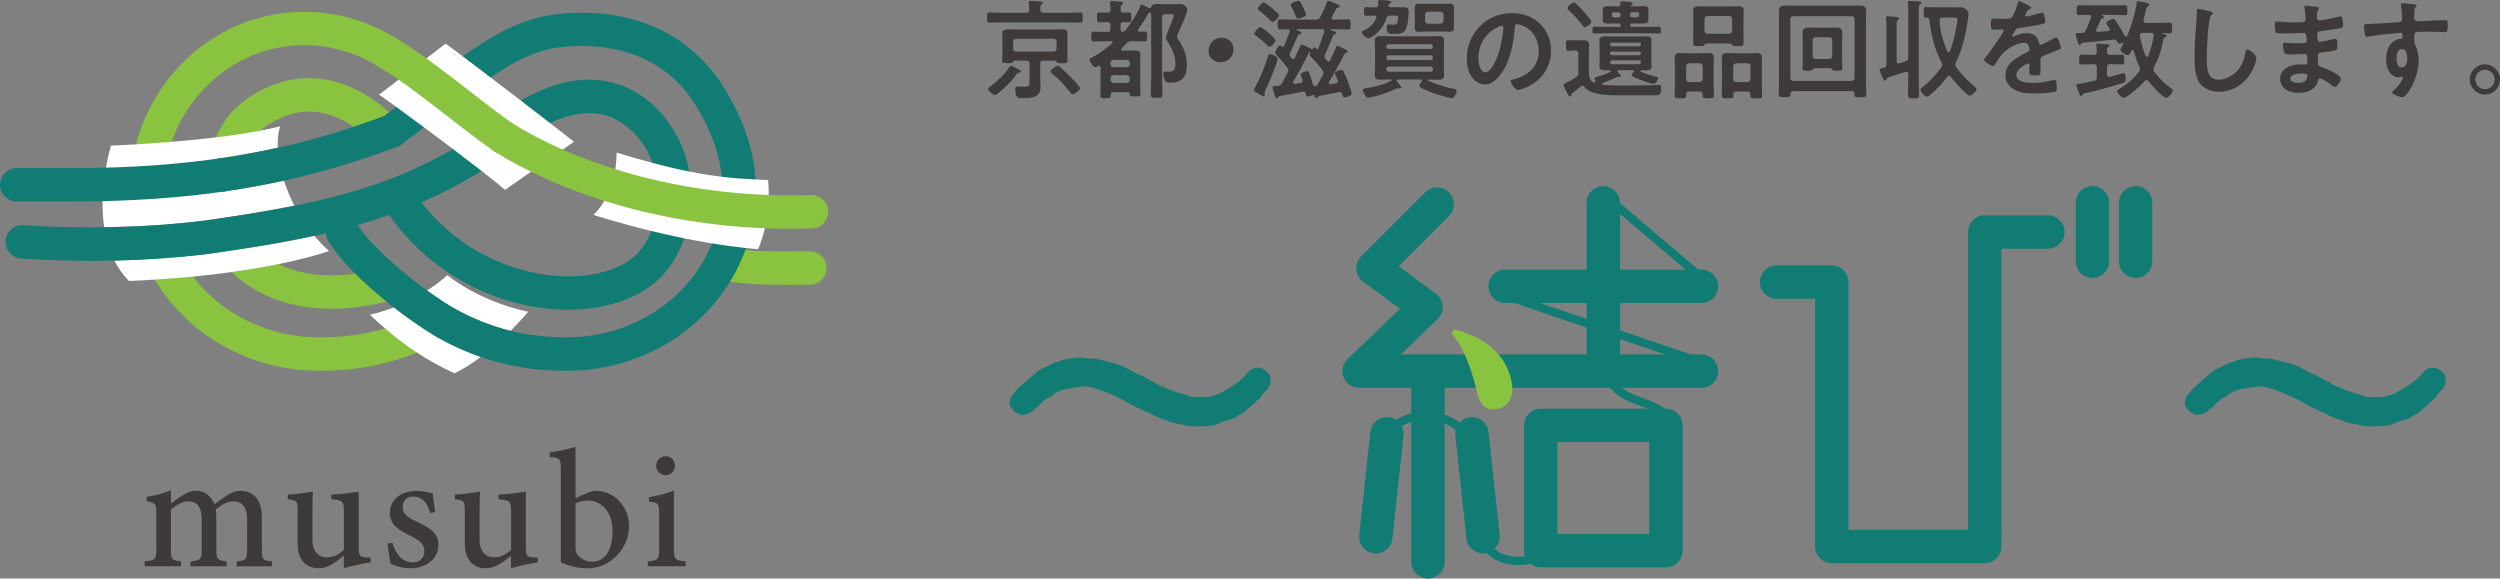 <?xml version="1.0" encoding="UTF-8"?><svg id="_レイヤー_2" xmlns="http://www.w3.org/2000/svg" viewBox="0 0 299.43 69.29"><rect x="0" y="0" width="299.43" height="69.29" fill="#808080" stroke="none"/><defs><style>.cls-1{fill:#3e3a39;}.cls-2{fill:#fff;}.cls-3{fill:#117c73;}.cls-4{fill:#89c33f;}</style></defs><g id="TOP"><path class="cls-4" d="M86.44,33.58c2.67.46,4.79.53,7.27.53,1.01,0,2.08-.01,3.29-.01,1.1,0,2-.9,2-2s-.9-2-2-2c-1.24,0-2.32.01-3.29.01-2.43,0-4.21-.06-6.59-.47-1.09-.19-2.12.54-2.31,1.63-.19,1.09.54,2.12,1.63,2.31"/><path class="cls-4" d="M26.97,31.7c.11.15,1.09,1.46,3.17,2.75,2.07,1.29,5.25,2.54,9.58,2.53,2.06,0,4.38-.28,6.96-.95,1.07-.28,1.71-1.37,1.43-2.44-.28-1.07-1.37-1.71-2.44-1.43-2.28.59-4.25.82-5.95.82-3.56,0-5.94-.99-7.47-1.93-.76-.47-1.3-.94-1.63-1.26-.17-.16-.29-.29-.35-.37l-.07-.08h0s-.9.67-.9.67l.91-.67v-.02s-.91.68-.91.68l.91-.67c-.65-.89-1.9-1.09-2.79-.44-.89.65-1.09,1.9-.44,2.79h0"/><path class="cls-4" d="M47.04,13.94c-.08-.09-1.07-1.18-2.79-2.3-1.72-1.11-4.21-2.28-7.25-2.28-1.47,0-3.06.28-4.67.96-3.2,1.33-5.05,3.34-5.98,5.13-.94,1.78-1,3.26-1,3.69v.1c.04,1.1.97,1.97,2.07,1.93,1.1-.04,1.97-.97,1.93-2.07l-1.08.04h1.08v-.04s-1.08.04-1.08.04h1.08s0-.04,0-.14c.03-.32.17-1.15.76-2.07.6-.93,1.65-2.02,3.77-2.92,1.12-.47,2.15-.65,3.12-.65,1.98,0,3.77.79,5.07,1.64.65.42,1.17.85,1.52,1.16.17.16.3.28.39.36l.09.09v.02s.49-.44.49-.44l-.48.43h0s.48-.43.48-.43l-.48.43c.74.82,2,.88,2.82.14.82-.74.88-2,.14-2.82"/><path class="cls-3" d="M48.07,17.31c2.23-1.64,4.28-3.26,6.22-4.75,2.32-1.78,4.47-3.38,6.56-4.61.91-.54,1.25-1.68.77-2.62h0s-1.79.9-1.79.9l1.05,1.7c1.53-.94,3.18-1.64,4.91-2.06h0s0,0,0,0h0s0,0,0,0h0s0,0,0,0c.1-.02,1.67-.37,3.87-.37,2.01,0,4.52.29,6.95,1.31,2.43,1.03,4.79,2.74,6.68,5.75,1.97,3.15,3.26,6.67,3.26,10.32,0,.51-.03,1.03-.08,1.55-.1.97-.27,1.9-.52,2.81-.29,1.07.34,2.17,1.4,2.46,1.07.29,2.17-.34,2.46-1.4.31-1.12.52-2.27.64-3.46.07-.66.1-1.31.1-1.95,0-4.61-1.62-8.84-3.87-12.44-2.33-3.74-5.44-6.03-8.52-7.31-3.08-1.29-6.11-1.62-8.49-1.62-2.79,0-4.7.46-4.81.48h0c-2.16.53-4.2,1.4-6.07,2.55-.88.54-1.2,1.68-.74,2.6h0s1.79-.9,1.79-.9l-1.02-1.72c-2.35,1.39-4.62,3.08-6.97,4.89-1.96,1.51-3.98,3.11-6.14,4.69-.89.65-1.08,1.9-.43,2.8.65.89,1.9,1.08,2.8.43"/><path class="cls-4" d="M52.07,36.75c-5.21,3-9.83,3.65-13.76,3.66h-.03c-5.11,0-9.75-1.91-13.13-5.05-.81-.75-2.07-.71-2.83.1-.75.81-.71,2.07.1,2.83,4.12,3.83,9.74,6.12,15.85,6.12h.04s0,0,0,0c4.39,0,9.87-.78,15.76-4.19.96-.55,1.28-1.78.73-2.73-.55-.96-1.78-1.28-2.73-.73"/><path class="cls-4" d="M29.45,6.98c2.12-1.01,4.47-1.57,6.98-1.57,3.2,0,6.19.91,8.82,2.53.94.58,2.17.29,2.75-.65.58-.94.29-2.17-.65-2.75-3.22-1.99-6.95-3.13-10.92-3.13-3.12,0-6.07.71-8.7,1.96-1,.47-1.42,1.67-.95,2.67.47,1,1.67,1.42,2.67.95h0Z"/><path class="cls-4" d="M20.36,17.57c1.44-4.62,4.77-8.54,9.09-10.59,1-.47,1.42-1.67.95-2.67-.47-1-1.67-1.42-2.67-.95-5.37,2.56-9.42,7.34-11.19,13.01-.33,1.05.26,2.18,1.31,2.5,1.05.33,2.18-.26,2.5-1.31"/><path class="cls-3" d="M63.6,44.15c1.49.19,2.91.26,4.22.26h0,.04c5.19,0,10.02-1.65,13.88-4.49,3.86-2.84,6.76-6.88,8.06-11.64.29-1.07-.34-2.17-1.4-2.46-1.07-.29-2.17.34-2.46,1.4-1.05,3.85-3.4,7.13-6.57,9.47-3.18,2.34-7.18,3.71-11.51,3.71h-.03s0,0,0,0c-1.18,0-2.42-.06-3.72-.23-1.1-.14-2.1.64-2.24,1.73-.14,1.1.64,2.1,1.73,2.24"/><path class="cls-2" d="M47.17,36.82c-1.69.65-2.87.87-2.87.87.61.58,1.21,1.13,1.82,1.64,1.25,1.08,2.5,2.04,3.82,2.9,1.39.91,2.86,1.73,4.49,2.48,1.09-.52,2.16-1.21,3.16-1.96-1.78-.62-3.63-1.44-5.52-2.53-.64-.37-1.53-.95-2.58-1.69-.71-.5-1.5-1.08-2.31-1.71M53.58,32.96c-.8.71-1.62,1.32-2.43,1.84.22.16.43.31.64.46.97.69,1.8,1.22,2.28,1.49,2.5,1.44,4.86,2.34,7.08,2.88,1.3-1.3,2.11-2.29,2.11-2.29-6.06-1.3-9.68-4.39-9.68-4.39"/><path class="cls-3" d="M39.36,28.96c1.62,2.51,4.18,4.89,6.64,6.92,1.23,1.01,2.44,1.91,3.49,2.65,1.05.74,1.94,1.31,2.58,1.69,4.13,2.39,8.05,3.5,11.54,3.93,1.1.14,2.1-.64,2.24-1.73.14-1.1-.64-2.1-1.73-2.24-3.04-.39-6.39-1.33-10.04-3.43-.48-.27-1.3-.81-2.28-1.49-1.47-1.03-3.29-2.43-4.97-3.94-1.68-1.5-3.22-3.14-4.1-4.52-.6-.93-1.83-1.2-2.76-.6-.93.6-1.2,1.83-.6,2.76"/><path class="cls-4" d="M25.14,35.36c-2.36-2.19-4.09-4.97-4.96-8.13-.25-.91-.42-1.84-.52-2.81-.06-.58-.09-1.15-.09-1.72,0-1.77.27-3.49.79-5.13.33-1.05-.26-2.18-1.31-2.5-1.05-.33-2.18.26-2.5,1.31-.63,2.02-.97,4.14-.97,6.32,0,.7.04,1.41.11,2.12.12,1.19.34,2.34.64,3.46,1.07,3.91,3.22,7.34,6.09,10.01.81.75,2.07.71,2.83-.1.75-.81.71-2.07-.1-2.83"/><path class="cls-2" d="M37.65,28.24c-3.51.76-7.35,1.4-11.72,2.03-.34.05-5.03.77-12.23.94.45.87,1.01,1.7,1.73,2.44,1.07-.04,2.1-.09,3.1-.16,1.62-.1,3.14-.22,4.58-.36,1.67-.16,3.22-.35,4.64-.55,2.15-.3,4-.63,5.56-.94,4.05-.82,6.09-1.57,6.09-1.57-.64-.58-1.22-1.2-1.75-1.83M33.57,15.12c-.74.19-1.53.36-2.36.52-1.67.32-3.49.59-5.32.81-1.83.22-3.67.4-5.34.54-.03,0-.06,0-.1,0-1.58.13-3.01.23-4.18.3-1.83.11-2.99.15-2.99.15-.53,1.99-1.38,5.93-.8,9.78,7.31-.1,12.22-.82,12.79-.91h.05s.03-.01.03-.01c3.67-.53,6.94-1.06,9.91-1.66-.53-1.02-.94-2.04-1.25-3.02-2.19.48-4.54.92-7.07,1.28-.1.01-.19.02-.29.02-.98,0-1.83-.72-1.98-1.71-.16-1.09.6-2.11,1.69-2.27,2.48-.36,4.77-.78,6.91-1.26-.04-1.03.06-1.91.29-2.58"/><path class="cls-3" d="M26.37,18.96c-4.99.72-10.74,1.17-17.5,1.17-2.62,0-4.34,0-5.4,0-1.06,0-1.47,0-1.47,0-.53,0-1.04.21-1.41.59s-.59.89-.59,1.41.21,1.04.59,1.41.89.59,1.41.59h4.37c1.1,0,2-.9,2-2s-.9-2-2-2H2c-.53,0-1.04.21-1.41.59s-.59.89-.59,1.41.21,1.04.59,1.41.89.59,1.41.59h6.87c6.94,0,12.89-.46,18.08-1.21,1.09-.16,1.85-1.17,1.69-2.27-.16-1.09-1.17-1.85-2.27-1.69h0Z"/><path class="cls-3" d="M46.19,13.83c-5.31,1.97-11.5,3.93-19.82,5.13-1.09.16-1.85,1.17-1.69,2.27.16,1.09,1.17,1.85,2.27,1.69,8.64-1.25,15.18-3.31,20.64-5.34,1.04-.39,1.56-1.54,1.18-2.57-.39-1.04-1.54-1.56-2.57-1.18"/><path class="cls-3" d="M46.27,25.26c2.78,4.12,6.39,7.08,10.21,9.01,3.82,1.93,7.86,2.83,11.57,2.83,2.51,0,4.87-.41,6.95-1.24,2.07-.83,3.88-2.08,5.13-3.82,1.81-2.53,2.69-5.58,2.7-8.63,0-2.16-.45-4.33-1.36-6.34-.91-2-2.3-3.83-4.17-5.25-2.11-1.62-4.49-2.29-6.72-2.28-1.95,0-3.78.47-5.44,1.14-2.49,1-4.59,2.45-6.11,3.64-1.52,1.2-2.44,2.15-2.48,2.2l1.44,1.39-1.08-1.68c-4.56,2.94-8.81,4.91-13.75,6.44-4.94,1.53-10.58,2.59-17.81,3.63h-.03s-.05.01-.05.01c-.61.09-6.25.92-14.51.92-2.45,0-5.13-.07-7.97-.26-1.1-.07-2.05.76-2.13,1.87-.07,1.1.76,2.05,1.87,2.13,2.94.19,5.7.27,8.23.27,9.1,0,15.12-.97,15.2-.98l-.32-1.97.28,1.98c7.31-1.05,13.16-2.14,18.42-3.77,5.26-1.62,9.92-3.79,14.74-6.9.12-.08.26-.19.36-.29l-.33-.32.33.32h0s-.33-.32-.33-.32l.33.32s1.51-1.54,3.66-2.99c1.07-.72,2.32-1.43,3.61-1.94,1.29-.51,2.62-.83,3.89-.83,1.48,0,2.87.39,4.3,1.46,1.31,1,2.29,2.28,2.95,3.73.66,1.45,1,3.06,1,4.67,0,2.28-.67,4.53-1.95,6.3-.7.98-1.83,1.83-3.36,2.44-1.52.61-3.41.95-5.47.95-3.07,0-6.52-.76-9.77-2.4-3.26-1.64-6.32-4.16-8.7-7.68-.62-.92-1.86-1.16-2.78-.54-.92.62-1.16,1.86-.54,2.78"/><path class="cls-2" d="M53.36,5.23l-7.96,6.11c.5.34,1.2.84,2.04,1.45.98.71,2.14,1.56,3.36,2.47,1.13.84,2.32,1.73,3.47,2.6,1.22.92,2.39,1.82,3.42,2.62,1.2.94,2.2,1.74,2.8,2.26l8.25-5.76c-.63-.5-1.65-1.3-2.87-2.24-1.05-.81-2.25-1.74-3.48-2.69-1.21-.93-2.45-1.88-3.63-2.77-1.24-.95-2.4-1.82-3.35-2.54-.9-.68-1.61-1.21-2.04-1.51"/><path class="cls-4" d="M44.48,5.4h0c-.43.93-.08,2.03.8,2.56,2.09,1.23,4.24,2.83,6.56,4.61,2.24,1.73,4.63,3.63,7.29,5.52.9.64,2.15.43,2.79-.46.64-.9.43-2.15-.46-2.79-2.55-1.82-4.9-3.69-7.17-5.44-2.35-1.81-4.62-3.5-6.97-4.89l-1.02,1.72,1.82.83h0c.46-1,.02-2.19-.99-2.65-1-.46-2.19-.02-2.65.99h0Z"/><path class="cls-2" d="M73.85,18.27s.17,4.56-2.76,7.47c0,0,2.82.93,6.93,1.93,1.22.29,2.54.59,3.95.88,1.07.22,2.19.42,3.33.61,1.33.22,2.7.41,4.07.55.47.05.95.1,1.42.14,0,0,1.66-3.42,1.21-8.29-.51-.01-1.01-.03-1.5-.06-1.39-.07-2.71-.17-4.04-.33-1.26-.15-2.54-.35-3.89-.62-1.37-.27-2.82-.61-4.42-1.04-1.32-.35-2.74-.76-4.3-1.23"/><path class="cls-4" d="M59.24,18.16c3.65,2.28,8.56,4.58,14.55,6.32,5.98,1.74,13.04,2.92,20.95,2.92.83,0,1.66-.01,2.51-.04,1.1-.03,1.97-.96,1.94-2.06-.03-1.1-.96-1.97-2.06-1.94-.8.03-1.6.04-2.38.04-7.51,0-14.19-1.12-19.83-2.76-5.64-1.64-10.24-3.8-13.55-5.87-.94-.58-2.17-.3-2.76.64-.58.94-.3,2.17.64,2.76h0Z"/><path class="cls-1" d="M28.35,67.82v-.58c1.11-.12,1.25-.2,1.25-1.57v-3.36c0-1.46-.53-2.26-1.66-2.26-.7,0-1.35.37-2.09.96.02.24.06.49.06.86v3.91c0,1.24.16,1.34,1.23,1.46v.58h-4.32v-.58c1.18-.12,1.34-.2,1.34-1.49v-3.48c0-1.47-.48-2.22-1.61-2.22-.75,0-1.47.48-2.08.96v4.74c0,1.28.14,1.37,1.21,1.49v.58h-4.35v-.58c1.28-.12,1.39-.2,1.39-1.5v-4.16c0-1.25-.07-1.35-1.16-1.54v-.53c.97-.14,1.95-.4,2.91-.79v1.6c.42-.32.83-.64,1.43-1,.52-.33.97-.54,1.6-.54.99,0,1.79.6,2.19,1.62.55-.43,1.04-.76,1.54-1.09.44-.28,1-.52,1.58-.52,1.59,0,2.55,1.13,2.55,3.11v3.86c0,1.3.12,1.36,1.23,1.49v.58h-4.24Z"/><path class="cls-1" d="M44.37,67.36c-1,.14-2.12.4-3.19.7v-1.51c-1.03.86-1.91,1.51-3.01,1.51-1.4,0-2.52-.87-2.52-2.98v-3.93c0-1.05-.15-1.17-.66-1.27l-.53-.1v-.54c.89-.04,2.26-.23,3.02-.36-.06.68-.06,1.65-.06,2.94v2.76c0,1.68.87,2.17,1.74,2.17.71,0,1.39-.28,2.03-.89v-4.69c0-1.05-.21-1.2-.87-1.3l-.63-.09v-.54c1.26-.06,2.71-.26,3.27-.36v6.67c0,1.01.15,1.16.89,1.21l.54.02v.58Z"/><path class="cls-1" d="M51.55,61.44c-.39-1.2-.94-1.97-2.11-1.97-.68,0-1.21.48-1.21,1.26,0,.83.57,1.23,1.67,1.74,1.7.8,2.61,1.42,2.61,2.78,0,1.87-1.72,2.82-3.33,2.82-1.04,0-1.99-.33-2.41-.57-.1-.56-.28-1.71-.35-2.38l.59-.1c.37,1.28,1.09,2.34,2.47,2.34.76,0,1.35-.51,1.35-1.3,0-.85-.5-1.31-1.59-1.84-1.39-.67-2.55-1.32-2.55-2.8s1.25-2.62,3.17-2.62c.86,0,1.55.2,1.96.27.06.49.21,1.75.3,2.25l-.59.15Z"/><path class="cls-1" d="M64.39,67.36c-1,.14-2.12.4-3.19.7v-1.51c-1.03.86-1.91,1.51-3.01,1.51-1.4,0-2.52-.87-2.52-2.98v-3.93c0-1.05-.15-1.17-.66-1.27l-.53-.1v-.54c.89-.04,2.26-.23,3.02-.36-.06.68-.06,1.65-.06,2.94v2.76c0,1.68.87,2.17,1.74,2.17.71,0,1.39-.28,2.03-.89v-4.69c0-1.05-.21-1.2-.87-1.3l-.63-.09v-.54c1.26-.06,2.71-.26,3.27-.36v6.67c0,1.01.15,1.16.89,1.21l.54.02v.58Z"/><path class="cls-1" d="M70.4,59.02c.38-.16.71-.23.98-.23,2.19,0,3.96,1.88,3.96,4.24,0,2.73-2.32,5.06-5,5.04-.91,0-2.02-.2-3.17-.72,0-.51,0-1.06,0-1.59v-9.57c0-1.22-.07-1.35-1.32-1.45v-.55c.96-.12,2.28-.41,3.08-.68v6.15l1.46-.64ZM68.93,65.53c0,.31.03.5.1.7.22.46.96,1.05,1.88,1.05,1.6,0,2.45-1.43,2.45-3.72s-1.36-3.61-2.94-3.61c-.55,0-1.13.16-1.49.34v5.25Z"/><path class="cls-1" d="M77.59,67.82v-.58c1.23-.12,1.36-.22,1.36-1.59v-4.08c0-1.26-.07-1.34-1.22-1.52v-.51c1.08-.17,2.08-.43,2.98-.79v6.9c0,1.36.13,1.47,1.4,1.59v.58h-4.53ZM79.72,56.92c-.6,0-1.13-.53-1.13-1.12,0-.67.53-1.16,1.15-1.16s1.1.49,1.1,1.16c0,.6-.49,1.12-1.12,1.12Z"/><path class="cls-1" d="M124.98,1.53h2.83c.52,0,1.04-.03,1.57-.03.3,0,.3.13.3.6s0,.61-.3.61c-.53,0-1.05-.03-1.57-.03h-7.71c-.53,0-1.05.03-1.59.03-.29,0-.29-.16-.29-.61s0-.6.29-.6c.53,0,1.05.03,1.59.03h2.81c.26,0,.35-.1.36-.36,0-.26-.01-.52-.04-.77v-.12c-.01-.16.1-.17.22-.17.22,0,.91.06,1.16.08.1.01.31.03.31.17,0,.08-.07.1-.17.17-.16.12-.16.3-.14.64,0,.26.1.36.36.36ZM122.08,8.7c-.16.01-.17.01-.32.21-.65.85-1.39,1.63-2.24,2.28-.09.08-.23.19-.36.19-.21,0-.82-.48-.82-.69,0-.13.18-.25.29-.34.73-.56,1.76-1.5,2.24-2.28.04-.06.09-.18.18-.18.13,0,.52.19.65.26.42.21.58.29.58.39s-.12.16-.2.16ZM121.52,7.27c-.1,0-.14.06-.18.16-.08.13-.2.13-.61.13-.53,0-.7.01-.7-.27,0-.26.03-.52.03-.77v-1.78c0-.25-.01-.48-.01-.73,0-.43.22-.49.75-.49.23,0,.52.01.88.01h4.54c.38,0,.74-.01,1.12-.01.34,0,.52.14.52.49,0,.25-.01.48-.01.73v1.79c0,.26.01.51.01.77,0,.29-.16.27-.66.27-.47,0-.6,0-.65-.17-.03-.09-.07-.13-.16-.13h-1.44c-.25,0-.36.1-.36.36v1.91c0,.31.04.62.04.94,0,1.27-1.27,1.27-2.22,1.27-.39,0-.56-.03-.68-.29-.09-.2-.13-.51-.13-.73,0-.17.04-.38.26-.38.14,0,.42.04.75.04.71,0,.7-.08.7-.94v-1.83c0-.26-.12-.36-.36-.36h-1.42ZM126.19,6.18c.23,0,.34-.13.36-.35v-.83c-.03-.22-.13-.34-.36-.36h-4.5c-.21.03-.35.14-.35.36v.83c0,.22.14.35.35.35h4.5ZM128.48,11.3c-.13,0-.21-.12-.31-.25-.79-1-1.14-1.38-2.12-2.21-.08-.08-.22-.18-.22-.3,0-.19.65-.66.85-.66.1,0,.19.06.27.14.47.4.91.82,1.34,1.26.19.19,1.07,1.08,1.07,1.3,0,.25-.69.71-.87.71Z"/><path class="cls-1" d="M136.51.83c.05-.13.1-.29.22-.29.1,0,.47.21.7.32l.26.12c.12,0,.18-.1.23-.2.14-.29.42-.3.7-.3.34,0,.66.03,1,.03h.94c.26,0,.52-.03.79-.03.52,0,.86.42.86.7,0,.39-.86,2.27-1.07,2.74-.05.1-.17.36-.17.47,0,.12.13.31.19.4.64.99.99,1.79.99,2.99,0,1.4-.53,2.12-1.99,2.12-.4,0-.55-.03-.68-.34-.08-.18-.16-.53-.16-.74,0-.19.12-.26.3-.26.16,0,.33.03.49.03.61,0,.68-.55.68-1.03,0-.9-.51-1.94-1.01-2.67-.08-.12-.14-.23-.14-.38,0-.16.52-1.44.62-1.69.06-.17.33-.81.33-.94,0-.18-.16-.18-.31-.18h-.73c-.25,0-.36.1-.36.36v7.33c0,.64.04,1.27.04,1.9,0,.42-.13.43-.69.43s-.7,0-.7-.42c0-.64.04-1.27.04-1.91V2.24c0-.18-.01-.36-.01-.55-.01-.09-.05-.2-.16-.2l-.1.05-.12.17c-.35.62-.74,1.22-1.17,1.81l-.04.13c0,.1.09.14.18.14.21,0,.4-.01.61-.01.34,0,.33.18.33.6,0,.39.01.58-.31.58-.42,0-.84-.03-1.26-.03h-.29c-.29,0-.38.04-.58.23-.21.23-.42.44-.64.66l-.05.12c0,.09.08.12.16.12h.78c.29,0,.57-.01.86-.01.35,0,.51.13.51.49,0,.27-.01.53-.01.79v3.06c0,.2.03.73.03.87,0,.3-.16.29-.64.29s-.65.01-.65-.27v-.06c0-.18-.13-.18-.2-.18h-1.78c-.21,0-.3.08-.3.29v.14c0,.3-.16.29-.62.29s-.61.01-.61-.29.01-.59.01-.87v-2.5c0-.12-.04-.22-.18-.22l-.12.04c-.09.05-.22.13-.33.13-.26,0-.68-.73-.68-.9,0-.12.18-.23.34-.31l.08-.04c.84-.42,1.59-1.01,2.3-1.62l.05-.12c0-.09-.09-.12-.16-.12h-.83c-.42,0-.85.03-1.26.03-.33,0-.31-.19-.31-.58,0-.42-.01-.6.33-.6.42,0,.83.03,1.25.03h.34c.26,0,.36-.1.36-.36v-.46c0-.26-.1-.35-.36-.36-.3.01-.61.03-.92.03-.34,0-.32-.17-.32-.6,0-.4-.01-.58.31-.58s.62.04.94.03c.25,0,.35-.09.36-.35,0-.21-.01-.52-.05-.74v-.12c0-.14.08-.18.21-.18.16,0,.83.06,1.03.09.12.01.33.01.33.18,0,.08-.07.12-.16.18-.16.13-.14.3-.14.57,0,.23.09.35.34.36.21-.01.42-.03.64-.03.31,0,.3.21.3.58,0,.42.01.6-.31.6-.21,0-.43-.01-.64-.01-.25.01-.34.12-.34.35v.46c0,.21.08.34.31.36l.16-.09c.72-.81,1.43-1.91,1.86-2.89ZM134.96,8.05c.22,0,.34-.13.36-.35v-.18c-.03-.22-.14-.35-.36-.35h-1.6c-.22,0-.34.14-.36.35v.18c.03.21.14.35.36.35h1.6ZM133.36,9.01c-.22,0-.34.16-.36.36v.21c.03.21.14.36.36.36h1.6c.22-.03.34-.14.36-.36v-.21c-.03-.22-.14-.34-.36-.36h-1.6Z"/><path class="cls-1" d="M147.73,5.88c0,.86-.57,1.57-1.56,1.57-.81,0-1.42-.56-1.42-1.36s.55-1.57,1.59-1.57c.78,0,1.39.55,1.39,1.37Z"/><path class="cls-1" d="M153.02,7.07c0,.13-.19.66-.25.82-.34.99-.75,1.95-1.2,2.9-.04.09-.12.26-.12.35l.05.29-.14.14c-.08,0-.43-.23-.68-.38-.1-.05-.18-.1-.22-.13-.09-.06-.27-.16-.27-.29l.09-.22c.58-1.03,1.23-2.6,1.57-3.74.05-.2.08-.31.26-.31.27,0,.9.23.9.57ZM152.06,5.6c-.12,0-.26-.16-.34-.23-.35-.36-.87-.78-1.27-1.08-.1-.08-.21-.14-.21-.26,0-.18.47-.79.7-.79.18,0,.86.58,1.01.73.16.13.83.69.83.87,0,.22-.51.77-.73.77ZM152.46,2.64c-.1,0-.18-.09-.25-.16-.4-.4-.88-.83-1.34-1.17-.08-.05-.21-.14-.21-.26,0-.18.48-.75.71-.75.14,0,.61.38.87.58l.13.1c.18.17.53.47.7.64.06.08.12.12.12.22,0,.23-.52.79-.74.79ZM154.31,8.41c0-.13-.05-.2-.12-.3-.32-.43-1-1.22-1.38-1.6l-.1-.18c0-.14.38-.88.61-.88l.21.12.12.05.14-.1c.16-.36.55-1.33.68-1.7v-.1c.01-.16-.09-.21-.23-.22-.3,0-.6.03-.9.03s-.31-.16-.31-.6,0-.61.31-.61c.47,0,.92.03,1.39.03h2.87c.27,0,.39-.05.52-.29.31-.56.55-1.14.79-1.73.04-.1.06-.22.18-.22.13,0,.69.23.83.3.39.17.55.22.55.36,0,.13-.14.14-.23.16-.09.01-.13.03-.2.12-.18.32-.35.66-.53,1l-.04.12c0,.14.12.18.22.18h.39c.46,0,.91-.03,1.38-.03.33,0,.31.16.31.61,0,.43.01.6-.3.6-.47,0-.94-.03-1.39-.03h-.68l-.07.05.04.06c.47.14.69.22.69.35,0,.12-.1.13-.16.14-.12.03-.17.05-.22.16-.2.42-.48,1.2-1,2.3l-.06.21c0,.12.05.17.12.26.06.09.13.18.21.27l.17.09c.09,0,.14-.06.18-.13.23-.51.47-1,.69-1.51.05-.17.08-.26.19-.26.05,0,1.26.49,1.26.69,0,.1-.13.13-.17.13-.12.03-.18.05-.23.16-.6,1.14-1.21,2.27-1.87,3.38l-.03.1c0,.1.09.16.18.14.23-.03.46-.06.68-.1.14-.03.23-.1.23-.25v-.12s-.07-.13-.12-.25c-.1-.23-.25-.55-.25-.58,0-.2.65-.43.81-.43.12,0,.18.08.23.17.17.31.44.95.56,1.29.09.25.43,1.2.43,1.4,0,.26-.69.46-.86.46-.18,0-.21-.14-.26-.34l-.03-.1c-.05-.14-.12-.22-.27-.22h-.09c-.79.18-1.6.34-2.4.48l-.14.12c-.04.07-.09.13-.18.13-.14,0-.16-.16-.21-.3l-.12-.08h-.07c-.16.09-.43.19-.61.19-.23,0-.25-.21-.27-.4-.04-.1-.09-.18-.21-.18h-.06c-.95.19-1.91.36-2.87.53l-.14.12c-.04.06-.09.14-.18.14-.16,0-.23-.25-.35-.68-.04-.12-.06-.26-.12-.4l-.05-.19c0-.16.14-.2.62-.2h.04c.27-.05.35-.09.48-.32.25-.43.46-.86.69-1.3.04-.09.08-.16.08-.26ZM155.75,5.54c.05-.1.06-.21.18-.21.08,0,1,.45,1.12.53l.09.03.09-.04c.05-.07.13-.18.22-.18l.26.18.09.04.1-.09c.26-.65.49-1.31.71-1.99v-.1c.01-.17-.1-.22-.26-.22h-3.02l-.08.05.05.06c.36.14.56.21.56.34s-.1.13-.16.14c-.14.01-.18.05-.23.13-.31.7-.61,1.42-.96,2.11l-.05.22c0,.09.04.18.09.25l.16.22.18.1.18-.13.66-1.44ZM155.47,2.22c-.16,0-.2-.09-.25-.22-.17-.44-.33-.79-.56-1.21l-.08-.22c0-.23.77-.49.95-.49s.25.14.57.85c.07.14.34.7.34.82,0,.3-.87.48-.97.48ZM158.46,8.97c.04-.09.06-.17.06-.27,0-.12-.05-.21-.12-.3-.46-.6-.94-1.16-1.48-1.69l-.05-.12c0-.09.04-.18.08-.26v-.04s-.05-.08-.05-.08h-.05s-.08.13-.08.13c-.6,1.17-1.21,2.33-1.88,3.46l-.03.1c0,.12.09.16.2.14l.71-.09c.14-.04.26-.1.26-.27l-.03-.1c-.03-.12-.08-.26-.13-.38-.05-.14-.09-.25-.09-.29,0-.19.64-.4.79-.4.17,0,.22.18.32.46.1.31.23.74.33,1.07.05.17.13.26.31.29.17-.05.25-.14.34-.3l.58-1.05Z"/><path class="cls-1" d="M166.6.87h.2c.38,0,.77-.01,1.14-.01.43,0,.78,0,.78.53s-.1,1.64-.34,2.11c-.3.6-.91.56-1.52.56-.4,0-.78.05-.78-.78,0-.17.04-.35.25-.35h.14c.13.01.26.03.38.03.27,0,.42,0,.52-.27.04-.13.09-.44.09-.57,0-.29-.18-.26-.56-.26h-.38c-.26,0-.38.08-.46.33-.47,1.51-1.83,2.39-2.16,2.39s-.79-.48-.79-.74c0-.12.16-.17.29-.22.61-.29,1.18-.78,1.43-1.43l.03-.12c0-.16-.13-.21-.26-.21-.31.01-.62.03-.94.03-.29,0-.29-.12-.29-.52s0-.52.29-.52c.35,0,.7.05,1.05.04.25,0,.34-.09.36-.35V.23c0-.16.03-.23.21-.23.21,0,.43.04.64.05.4.03.69.05.69.21,0,.09-.1.16-.17.18-.13.06-.16.12-.16.26.05.13.18.16.31.17ZM170.32,9.65c0-.09-.08-.12-.16-.13h-2.73c-.08.01-.16.04-.16.13l.04.12c.1.12.55.6.55.71l-.17.13-.2-.04h-.09s-.14.04-.14.04c-1.01.46-2.08.85-3.19,1.05l-.21.04c-.35,0-.64-.79-.64-.92,0-.12.08-.16.47-.22,1.05-.2,1.98-.38,2.95-.88l.04-.08-.09-.08h-.2c-.35,0-.7.03-1.07.03-.4,0-.66-.09-.66-.55,0-.27.03-.56.03-.86v-2.41c0-.3-.03-.57-.03-.86,0-.44.26-.55.65-.55.36,0,.73.03,1.08.03h4.84c.35,0,.7-.03,1.05-.03.4,0,.68.09.68.55,0,.29-.03.57-.03.86v2.41c0,.3.03.58.03.86,0,.44-.25.55-.65.55-.36,0-.73-.03-1.08-.03h-.13l-.1.09.05.06c.78.34,2.18.82,3.02.96.18.03.4.04.4.29,0,.21-.27.83-.6.83-.4,0-2.15-.57-2.6-.75-.3-.12-.92-.38-1.18-.55l-.1-.18c0-.12.21-.42.29-.52l.04-.1ZM171.37,5.86c.14-.01.23-.1.25-.25v-.06c-.01-.14-.1-.23-.25-.25h-5.06c-.16,0-.23.1-.25.25v.06c.01.14.09.25.25.25h5.06ZM166.31,6.63c-.16,0-.23.1-.25.25v.06c0,.16.09.25.25.25h5.06c.14-.01.25-.09.25-.25v-.06c-.01-.14-.1-.23-.25-.25h-5.06ZM166.31,7.98c-.16,0-.25.1-.25.26v.09c0,.16.09.26.25.26h5.06c.14-.01.25-.1.25-.26v-.09c0-.16-.1-.25-.25-.26h-5.06ZM174.13,2.74c0,.21.01.39.01.58,0,.36-.18.49-.53.49-.25,0-.49-.03-.74-.03h-2.16c-.25,0-.49.03-.75.03-.35,0-.52-.13-.52-.49,0-.19.01-.39.01-.58v-1.23c0-.18-.01-.36-.01-.55,0-.39.16-.52.53-.52.25,0,.49.01.74.01h2.16c.23,0,.48-.01.73-.01.36,0,.55.1.55.49,0,.2-.01.39-.01.57v1.23ZM170.68,2.48c.03.22.14.34.36.36h1.5c.23-.03.34-.14.36-.36v-.72c-.03-.22-.13-.34-.36-.36h-1.5c-.22.03-.34.14-.36.36v.72Z"/><path class="cls-1" d="M184.46,2.86c.87.87,1.31,1.96,1.31,3.2,0,1.81-.95,3.35-2.54,4.2-.3.16-1.11.52-1.42.52-.34,0-.87-.81-.87-1.09,0-.13.19-.16.32-.18,1.7-.4,3.04-1.52,3.04-3.38,0-1.39-.73-2.64-2.08-3.11-.12-.04-.38-.12-.49-.12-.3,0-.3.29-.31.51-.14,1.9-.6,4.21-1.85,5.71-.43.52-1,1-1.72,1-.79,0-1.42-.57-1.77-1.24-.29-.53-.4-1.23-.4-1.85,0-3.04,2.33-5.46,5.4-5.46,1.27,0,2.44.38,3.37,1.29ZM179.41,3.24c-1.48.7-2.34,2.09-2.34,3.74,0,.48.17,1.69.83,1.69s1.38-1.48,1.74-2.81c.17-.62.42-1.91.42-2.54,0-.13-.07-.23-.21-.23-.1,0-.34.09-.44.14Z"/><path class="cls-1" d="M189.54,10.28l-.18.06c-.33.26-.64.52-.96.75-.14.1-.17.14-.2.31-.01.09-.09.16-.17.16-.12,0-.16-.09-.22-.22-.12-.22-.53-.95-.53-1.16,0-.14.26-.25.51-.35.22-.1.71-.4.95-.56.25-.16.3-.25.3-.55v-2.31c0-.25-.1-.36-.36-.36h-.17c-.22,0-.44.04-.65.04-.31,0-.3-.17-.3-.64s-.01-.64.3-.64c.21,0,.43.03.65.03h.31c.26,0,.52-.03.78-.03.44,0,.73.12.73.61,0,.36-.03.71-.03,1.08v1.9c0,.58-.03,1.16.57,1.48l.1.03.12-.12-.03-.12c-.04-.08-.08-.17-.08-.26,0-.13.13-.16.22-.19.53-.14,1.14-.35,1.64-.58l.09-.13-.1-.1c-.19,0-.39.01-.58.01-.3,0-.69-.04-.69-.42,0-.17.03-.29.03-.55v-2.12c0-.26-.03-.38-.03-.55,0-.36.38-.42.66-.42.36,0,.74.01,1.1.01h2.73c.36,0,.73-.01,1.08-.01.3,0,.69.04.69.42,0,.17-.03.31-.03.55v2.12c0,.23.03.38.03.55,0,.4-.43.42-.73.42-.17,0-.34,0-.49-.01l-.13.1.06.09c.79.34.98.36,1.78.57.23.06.27.09.27.19,0,.25-.25.68-.52.68-.3,0-1.31-.36-1.64-.49-.21-.08-.73-.31-.91-.42l-.1-.13c0-.13.19-.34.29-.42l.04-.09-.12-.09h-1.77l-.14.1.04.1.08.09c.12.14.31.33.31.4,0,.07-.08.13-.17.13h-.08s-.14-.03-.14-.03l-.18.07c-.52.27-1.08.49-1.64.7l-.09.1.1.09c.66.08,1.38.09,2.09.09h1.24c1.01,0,2.03-.01,3.04-.05.12,0,.31-.03.4-.03.25,0,.26.16.26.38,0,.82-.23.88-.77.88h-3.76c-1.21,0-3.94.09-4.68-1.03-.07-.08-.13-.14-.23-.14ZM189.8,3.26c-.12,0-.2-.12-.26-.21-.49-.64-1.04-1.27-1.64-1.82-.08-.08-.17-.16-.17-.26,0-.22.57-.68.78-.68.12,0,.21.1.29.18.33.3.61.61.91.94.17.18.9,1,.9,1.2,0,.22-.56.65-.81.65ZM195.31.69l.08.07h.55c.3,0,.6-.03.9-.03.27,0,.6.05.6.4,0,.12-.01.21-.01.39v.52c0,.16.01.27.01.39,0,.34-.33.39-.58.39-.31,0-.61-.01-.91-.01h-.53c-.1,0-.16.05-.16.17v.07c0,.12.05.17.16.17h1.95c.44,0,.88-.03,1.33-.03.23,0,.23.16.23.4,0,.26,0,.42-.23.42-.44,0-.88-.03-1.33-.03h-5.07c-.44,0-.88.03-1.33.03-.25,0-.23-.13-.23-.42s0-.4.23-.4c.44,0,.88.03,1.33.03h1.65c.1,0,.16-.05.16-.17v-.07c0-.12-.05-.17-.16-.17h-.48c-.3,0-.61.01-.91.01-.27,0-.6-.04-.6-.39,0-.1.01-.21.01-.39v-.52c0-.18-.01-.29-.01-.39,0-.35.33-.4.6-.4.3,0,.61.03.91.03h.38c.12-.01.23-.05.23-.2v-.04l-.03-.19c0-.14.09-.17.21-.17.18,0,.77.05.99.08.1.01.31.03.31.17,0,.09-.07.12-.16.18l-.07.07v.04ZM196.54,5.28c-.01-.1-.08-.16-.17-.17h-3.35c-.09.01-.16.06-.17.17v.1c.01.09.08.16.17.17h3.35c.09-.01.16-.08.17-.17v-.1ZM193.01,6.18c-.09,0-.16.06-.17.16v.1c.01.1.08.16.17.17h3.35c.09-.01.16-.06.17-.17v-.1c-.01-.09-.08-.16-.17-.16h-3.35ZM193.05,7.23c-.12.01-.2.08-.21.21v.05c.01.12.09.2.21.21h3.28c.12-.01.2-.09.21-.21v-.05c-.01-.13-.09-.2-.21-.21h-3.28ZM193.31,1.47c-.16,0-.23.1-.25.25v.12c0,.16.09.25.25.25h.53c.16,0,.25-.09.25-.25v-.12c-.01-.14-.09-.25-.25-.25h-.53ZM195.25,1.83c0,.16.09.25.25.25h.58c.14-.01.25-.09.25-.25v-.12c-.01-.14-.1-.23-.25-.25h-.58c-.16,0-.23.1-.25.25v.12Z"/><path class="cls-1" d="M203.91,11.25c0-.19-.09-.29-.3-.29h-1.34c-.2,0-.3.09-.3.29v.22c0,.31-.16.3-.7.3s-.69.01-.69-.31c0-.4.03-.81.03-1.21v-2.33c0-.33-.03-.66-.03-.99,0-.45.22-.58.64-.58.33,0,.64.03.95.03h1.5c.31,0,.64-.03.95-.03.42,0,.64.12.64.57,0,.34-.01.68-.01,1v2.33c0,.4.03.81.03,1.22,0,.3-.14.3-.68.3s-.68,0-.68-.3v-.22ZM203.57,9.83c.22-.03.34-.14.36-.36v-1.53c-.03-.22-.14-.34-.36-.36h-1.26c-.22.03-.34.14-.36.36v1.53c.03.22.14.34.36.36h1.26ZM204.62,5.2c-.33,0-.44.03-.49.2-.03.1-.3.12-.49.12h-.17c-.49,0-.68,0-.68-.32s.01-.61.01-.92v-2.08c0-.3-.01-.6-.01-.9,0-.44.25-.55.65-.55.34,0,.68.01,1.01.01h2.72c.34,0,.66-.01,1-.01.4,0,.68.08.68.55,0,.3-.03.6-.03.9v2.09c0,.3.01.61.01.91,0,.32-.18.32-.66.32-.62,0-.64-.01-.71-.19-.05-.12-.35-.12-.46-.12h-2.38ZM204.15,3.69c.03.23.14.34.36.36h2.59c.22-.03.34-.13.36-.36v-1.42c-.03-.22-.14-.35-.36-.35h-2.59c-.22,0-.34.13-.36.35v1.42ZM209.34,10.96h-1.43c-.21,0-.3.09-.3.3v.21c0,.31-.16.31-.69.31-.57,0-.7-.01-.7-.31,0-.42.03-.82.03-1.22v-2.33c0-.33-.03-.66-.03-1,0-.44.22-.57.64-.57.31,0,.64.03.95.03h1.64c.31,0,.62-.03.94-.03.44,0,.64.13.64.6,0,.33-.01.65-.01.98v2.33c0,.4.03.81.03,1.21,0,.33-.16.31-.7.31s-.7.01-.7-.3v-.22c.01-.19-.09-.29-.29-.29ZM209.3,9.83c.22-.03.35-.14.35-.36v-1.53c0-.22-.13-.34-.35-.36h-1.35c-.22.03-.34.14-.36.36v1.53c.03.22.14.34.36.36h1.35Z"/><path class="cls-1" d="M214.75,10.91c-.2,0-.3.09-.3.29v.09c0,.35-.17.35-.71.35s-.7,0-.7-.36c0-.55.03-1.08.03-1.62V2.54c0-.4-.01-.81-.01-1.21,0-.55.26-.66.77-.66.43,0,.85.01,1.27.01h6.37c.43,0,.85-.01,1.26-.01.68,0,.79.23.79.79,0,.27-.03.64-.03,1.08v7.14c0,.53.04,1.08.04,1.61,0,.38-.17.36-.71.36-.64,0-.73,0-.71-.44-.01-.21-.09-.3-.3-.3h-7.05ZM222.12,2.3c0-.22-.13-.34-.35-.36h-6.98c-.23.03-.34.14-.36.36v7.03c0,.22.13.34.36.36h6.98c.22-.03.35-.14.35-.36V2.3ZM217.36,8.16c-.13,0-.21.12-.29.21-.09.09-.18.1-.57.1-.44,0-.61.01-.61-.3,0-.29.03-.68.03-1v-2.42c0-.27-.03-.56-.03-.85,0-.49.31-.6.74-.6.27,0,.55.01.82.01h1.65c.27,0,.53-.01.81-.01.44,0,.75.1.75.6,0,.29-.03.57-.03.85v2.42c0,.33.03.66.03,1,0,.31-.18.3-.62.3-.25,0-.44,0-.55-.09-.08-.09-.17-.22-.3-.22h-1.83ZM219.09,7.07c.22-.03.34-.14.36-.36v-1.89c-.03-.22-.14-.34-.36-.36h-1.64c-.22.03-.35.14-.35.36v1.89c0,.22.13.34.35.36h1.64Z"/><path class="cls-1" d="M228.22,7.35c.26-.08.33-.19.33-.45V1.38c0-.34,0-.66-.04-.95v-.14c-.01-.14.09-.17.21-.17.23,0,.83.04,1.08.05.12.01.33.03.33.17,0,.09-.08.13-.16.19-.14.09-.16.39-.16.83v7.98c0,.68.04,1.35.04,2.03,0,.39-.13.42-.66.42h-.05c-.64,0-.64-.01-.61-1.13.01-.34.03-.77.03-1.31v-.49c-.01-.14-.07-.26-.22-.26h-.1c-.73.25-1.44.48-2.17.7l-.12.17c-.04.08-.06.2-.18.2-.21,0-.66-1.29-.66-1.33,0-.09.1-.12.31-.17.07-.01.16-.04.25-.06.21-.08.27-.16.27-.38V3.02c0-.26-.01-.52-.04-.77v-.13c-.01-.14.08-.17.21-.17.16,0,.84.06,1.03.09.13.01.32.03.32.18,0,.08-.06.12-.16.18-.13.1-.14.33-.14.68v4.24c.01.14.07.27.23.27h.09s.75-.25.75-.25ZM233.45,9.05c-.1,0-.16.05-.21.12-.53.75-1.2,1.46-1.89,2.05-.13.12-.39.36-.56.36-.25,0-.77-.6-.77-.84,0-.13.17-.23.31-.35.79-.62,1.62-1.52,2.2-2.34.05-.09.1-.18.1-.29s-.04-.19-.09-.29c-.86-1.64-1.22-3.2-1.44-5.03-.03-.21-.1-.33-.34-.33h-.09c-.27,0-.26-.17-.26-.62,0-.48-.01-.64.27-.64.4,0,.81.03,1.22.03h2.26c.22,0,.46-.01.68-.01.57,0,.94.52.94.81,0,.12-.05.44-.07.57-.26,1.9-.62,3.46-1.44,5.2-.04.09-.08.18-.08.29,0,.12.04.2.1.29.64.9,1.4,1.68,2.26,2.38.08.06.19.16.19.27,0,.25-.6.78-.84.78-.39,0-1.96-1.91-2.28-2.3l-.19-.1ZM233.4,6.27l.13-.1c.38-.94.71-2.37.87-3.38.01-.12.05-.39.05-.49,0-.18-.12-.19-.38-.19h-1.43c-.23,0-.35.1-.34.34.05,1.26.44,2.59.95,3.73l.14.1Z"/><path class="cls-1" d="M243.28.94l-.16.16c-.21.08-.26.14-.43.44l-.13.3c0,.09.06.13.14.13.26,0,1.24-.27,1.51-.36.09-.04.23-.08.33-.08.22,0,.29.21.33.39.04.17.1.52.1.7,0,.22-.42.27-.69.33-.82.17-1.64.31-2.46.4-.21.03-.26.05-.39.21-.08.1-.44.66-.44.75l.1.09.23-.08c.44-.2.94-.34,1.42-.34.83,0,1.31.35,1.48,1.17.03.12.06.22.19.22.16,0,1.31-.62,1.52-.74.09-.04.23-.13.34-.13.25,0,.56,1,.56,1.22,0,.16-.14.21-.39.29l-.18.06c-.52.2-1.03.42-1.53.64-.23.09-.34.17-.34.43v.17c0,.4.01.79.01,1.2,0,.47-.07.52-.56.52-.56,0-.79-.03-.79-.36,0-.29.03-.57.03-.85,0-.12-.04-.22-.17-.22-.06,0-1.4.57-1.4,1.38,0,.87,1.26.95,1.89.95.87,0,1.57-.12,2.42-.32.08-.01.17-.03.26-.03.17,0,.26.14.26.88,0,.39-.01.49-.3.56-.49.12-1.94.17-2.5.17-.74,0-1.37-.04-2.05-.34-.79-.35-1.3-.98-1.3-1.86,0-1.17.95-1.81,1.85-2.34.26-.16.53-.3.81-.43.13-.06.23-.14.23-.3,0-.09-.04-.27-.07-.36-.06-.29-.27-.44-.57-.44-.73,0-1.92.62-2.43,1.14-.38.38-.82,1.05-1.09,1.52-.04.06-.09.13-.18.13-.23,0-1.1-.52-1.1-.75,0-.1.1-.21.17-.29.3-.32,2.18-2.94,2.18-3.19,0-.12-.1-.16-.29-.16-.21,0-.51.04-.91.04-.29,0-.34-.07-.34-.73,0-.52.05-.6.38-.6.22,0,.56.03.94.03h.38c.34,0,.69-.01.81-.17.22-.29.61-1.3.7-1.68.03-.14.05-.27.18-.27.12,0,1.46.6,1.46.79Z"/><path class="cls-1" d="M254.37,5.19l-.09-.09h-.05c-.13.08-.26.14-.39.14-.17,0-.22-.14-.29-.27-.06-.14-.16-.23-.33-.23h-.08c-1.23.16-2.47.27-3.71.38-.09.01-.13.09-.18.17l-.16.1c-.14,0-.17-.16-.26-.43-.05-.18-.21-.68-.21-.84,0-.18.16-.17.66-.17h.08c.25-.03.36-.1.47-.33.23-.49.44-1.01.62-1.52v-.1c.01-.16-.1-.21-.23-.22-.4,0-.79.03-1.18.03-.33,0-.31-.17-.31-.59,0-.45-.01-.6.33-.6.44,0,.88.03,1.31.03h2.78c.44,0,.88-.03,1.33-.03.34,0,.32.16.32.6s0,.59-.32.59c-.44,0-.88-.03-1.33-.03h-1.38l-.04.04.06.05c.12.04.21.12.21.19,0,.12-.1.13-.19.14-.1.01-.14.04-.2.12-.13.31-.3.74-.52,1.21l-.03.12c0,.13.1.18.23.17.4-.03.81-.06,1.21-.1.1-.01.21-.06.21-.19l-.05-.13c-.05-.09-.12-.18-.18-.27-.1-.16-.2-.29-.2-.36,0-.22.65-.51.84-.51.16,0,.27.21.53.6.35.56.53.87.85,1.44l.14.1.14-.1c.49-1.16.96-2.68,1.13-3.93.01-.13.03-.23.18-.23.12,0,.88.18,1.05.22.1.03.31.08.31.21l-.17.17c-.16.08-.18.22-.29.64-.05.23-.13.56-.26,1.03v.1c-.01.17.12.23.26.23h1.55c.44,0,.87-.03,1.31-.03.31,0,.31.13.31.64s0,.64-.31.64-.61-.01-.91-.03l-.04.04.21.08c.23.04.4.08.4.21l-.19.17c-.18.12-.2.23-.25.49-.21,1.1-.55,2.09-1.07,3.09-.05.09-.08.17-.08.27,0,.12.05.19.1.29.64.82,1.17,1.36,2,1.98.09.06.21.16.21.27,0,.26-.49.86-.79.86-.42,0-1.83-1.62-2.13-2-.05-.06-.12-.13-.22-.13-.09,0-.14.05-.21.12-.65.73-1.39,1.37-2.21,1.89-.08.05-.23.14-.33.14-.22,0-.78-.6-.78-.82,0-.13.18-.21.29-.27.91-.55,1.7-1.2,2.34-2.05.06-.09.12-.18.12-.3,0-.1-.03-.19-.07-.29-.27-.56-.53-1.33-.68-1.94l-.12-.1-.12.08-.06.14c-.12.22-.22.43-.39.43-.22,0-.9-.4-.9-.64,0-.08.27-.6.32-.7v-.05ZM251.13,8.05c0-.26-.12-.36-.36-.36h-.16c-.43,0-.86.03-1.29.03-.3,0-.29-.13-.29-.6s-.01-.58.29-.58c.43,0,.86.03,1.29.03h.16c.26,0,.34-.09.36-.35,0-.23-.01-.47-.05-.7v-.14c0-.13.09-.16.21-.16.13,0,1.05.06,1.18.08.08.01.2.04.2.13,0,.1-.08.13-.18.21-.13.1-.13.2-.13.58,0,.26.12.35.36.35h.12c.43,0,.86-.03,1.29-.03.29,0,.29.14.29.6s0,.58-.29.58c-.43,0-.86-.03-1.29-.03h-.12c-.25,0-.36.1-.36.36v.88c.01.14.07.29.25.29h.09c.21-.08,1.53-.45,1.63-.45.26,0,.27.48.27.66,0,.35-.05.43-.33.51-1.08.34-3.34.99-4.41,1.2-.35.06-.35.09-.43.25l-.14.13c-.14,0-.18-.13-.26-.31-.05-.14-.34-.87-.34-.99,0-.17.2-.17.38-.19.52-.09,1.21-.22,1.73-.35.26-.06.34-.17.34-.43v-1.18ZM257.14,6.83l.14-.1c.35-.84.53-1.55.68-2.46v-.08c0-.18-.13-.25-.29-.25h-1.04c-.17,0-.33.08-.33.27v.09c.17.9.35,1.57.69,2.42l.14.1Z"/><path class="cls-1" d="M264.78,1.39c.09.01.26.06.26.18,0,.09-.08.13-.16.19-.46.34-.57,4.46-.57,5.2,0,1.01-.03,2.59,1.38,2.59.94,0,1.87-.55,2.44-1.26.43-.56.69-1.22.79-1.92.04-.21.07-.43.26-.43.29,0,1.08.66,1.08,1.05,0,.36-.35,1.18-.53,1.52-.78,1.46-2.26,2.48-3.95,2.48-.86,0-1.75-.31-2.29-1-.58-.78-.65-2.04-.65-2.99,0-1.03.04-2.05.12-3.08.04-.6.16-1.85.16-2.38v-.14c0-.2.01-.33.2-.33.22,0,1.21.23,1.47.31Z"/><path class="cls-1" d="M277.22.78c.34.04.52.06.52.21,0,.25-.22.03-.25,1.08,0,.18.04.38.27.38.05,0,.56-.08.65-.09.42-.05,1.01-.19,1.42-.3.12-.03.38-.1.49-.1.29,0,.33.85.33,1.07,0,.26-.12.29-.36.34-.68.14-1.48.26-2.17.34-.27.04-.58.03-.58.39,0,.16.03.52.07.69.03.08.05.21.21.21.31,0,1.34-.22,1.66-.31l.25-.05c.18,0,.22.29.22.78,0,.43-.01.56-.25.61-.35.09-.98.18-1.34.22-.49.05-.75.05-.75.42,0,1.35.05,1.25.61,1.43.43.14,2.15.87,2.15,1.34,0,.29-.43.95-.74.95-.14,0-.3-.12-.4-.21-.23-.18-1.09-.79-1.35-.79-.21,0-.23.2-.26.29-.27,1.12-1.3,1.44-2.35,1.44s-2.17-.48-2.17-1.69c0-1.31,1.42-1.73,2.5-1.73.16,0,.46.03.53.03.22,0,.22-.23.22-.36,0-.42.03-.9-.3-.9-.27,0-1,.05-1.56.05s-.78.01-.88-.22c-.1-.22-.17-.66-.17-.91,0-.16.04-.27.22-.27.16,0,.88.06,1.38.06h.58c.48,0,.66-.04.66-.33,0-.38-.01-.91-.35-.91-.46,0-1.5.07-2.2.07h-.39c-.35,0-.68-.01-.75-.12-.13-.19-.14-.71-.14-.95,0-.18.01-.36.23-.36.27,0,1.37.1,2,.1,1.14,0,1.47.03,1.47-.33,0-.21-.08-1.08-.12-1.3l-.03-.21c0-.13.08-.16.2-.16.19,0,.81.09,1.04.12ZM274.32,9.41c0,.44.58.52.92.52.6,0,1.11-.17,1.11-.87,0-.25-.31-.25-.61-.25-.4,0-1.42.04-1.42.6Z"/><path class="cls-1" d="M288.76.47c.31.03.7.06.7.18l-.08.14c-.09.07-.19.17-.21.55-.01.27-.01.56-.01.83,0,.25.14.38.38.38.1,0,.61-.04.75-.04.64-.03,2.03-.1,2.59-.1.21,0,.3.08.3.66,0,.79-.16.78-.29.78-.18,0-1.16-.06-1.89-.06-.23,0-1.44.01-1.59.05-.18.06-.25.25-.25.43v.46c0,.36.01.47.13.68.29.53.4,1.22.4,1.82,0,2.09-1.39,4.42-1.96,4.42-.16,0-1.21-.33-1.21-.56,0-.1.22-.29.3-.36.49-.47.61-.69.94-1.26l.06-.2-.09-.09h-.1c-.09.04-.21.08-.3.08-1.13,0-1.55-1.22-1.55-2.17,0-1.2.52-2.34,1.83-2.46.07-.01.16-.05.16-.16,0-.48-.09-.55-.23-.55-.1,0-.7.07-.86.08-.68.06-2.35.25-2.98.38l-.2.03c-.21,0-.22-.18-.26-.35-.04-.22-.1-.72-.1-.94,0-.26.12-.23.75-.26.35-.01,3.41-.18,3.52-.21.2-.05.29-.21.29-.4,0-.4-.05-1.22-.13-1.61v-.1c-.01-.1.05-.16.16-.16.3,0,.7.08,1.01.1ZM287.04,6.98c0,.39.09,1.1.61,1.1s.68-.66.68-1.07-.12-1.14-.65-1.14-.64.71-.64,1.1Z"/><path class="cls-1" d="M299.43,9.52c0,.99-.81,1.81-1.81,1.81s-1.81-.82-1.81-1.81.81-1.81,1.81-1.81,1.81.81,1.81,1.81ZM296.47,9.52c0,.64.52,1.16,1.16,1.16s1.16-.52,1.16-1.16-.51-1.16-1.16-1.16-1.16.52-1.16,1.16Z"/><path class="cls-3" d="M151.92,46.47c-.31.34-.62.55-.83,1-.31.45-.69.52-.86.86-.28.24-.65.48-.93.79-.34.34-.72.52-1.03.65-.28.38-.58.38-1.07.52-.34.03-.89.31-1.17.41-.69.38-1.72.34-2.41.34-.86.1-1.27,0-1.93-.17-.55-.14-1.27-.14-1.82-.48-.52-.17-1.27-.41-1.79-.69-.52-.34-1.17-.45-1.69-.83-.45-.1-1-.52-1.51-.76-.34-.28-.96-.41-1.27-.65-.34-.1-.93-.45-1.38-.58-.55-.14-.76-.34-1.34-.41-.38-.24-.83-.17-1.44-.17-.93.17-1.41.21-2.17.38-.48.21-.72.31-.96.45-.24.24-.52.48-.93.58-.21.17-.58.45-.83.72-.28.41-.58.41-.86.79-.21.21-.58.34-1.14.48-.48.03-.86-.28-1.1-.45-.27-.34-.65-.72-.52-1.07,0-.38.17-.72.38-.93.38-.34.38-.55.83-.93.17-.21.72-.55.89-.83.24-.1.48-.38.93-.76.17-.17.52-.41.96-.65.52-.14.65-.31,1.1-.52.41-.28.79-.14,1.1-.41.62-.17,1.62-.34,2.41-.34.58.14,1.1.1,1.89.17.55.21,1.17.28,1.82.48.58.14,1.34.41,1.75.69.72.31,1.1.65,1.72.83.52.24,1.07.69,1.55.79.28.31.76.48,1.31.65.27.27,1.03.34,1.34.58.58.1,1,.28,1.41.41.58.24.89.14,1.38.14.41.03,1.24.03,1.65-.21.55,0,.96-.41,1.48-.62.41-.34.72-.38,1.31-.89.58-.41.83-.58,1.24-1.17.24-.17.48-.55,1.13-.65.55.03.83.17,1.17.48.31.28.48.55.48,1,.07.48-.07.65-.28.96Z"/><path class="cls-3" d="M292.67,46.47c-.31.34-.62.55-.83,1-.31.45-.69.52-.86.86-.28.24-.65.48-.93.79-.34.34-.72.52-1.03.65-.28.38-.58.38-1.07.52-.34.03-.89.31-1.17.41-.69.38-1.72.34-2.41.34-.86.1-1.27,0-1.93-.17-.55-.14-1.27-.14-1.82-.48-.52-.17-1.27-.41-1.79-.69-.52-.34-1.17-.45-1.69-.83-.45-.1-1-.52-1.51-.76-.34-.28-.96-.41-1.27-.65-.34-.1-.93-.45-1.38-.58-.55-.14-.76-.34-1.34-.41-.38-.24-.83-.17-1.44-.17-.93.17-1.41.21-2.17.38-.48.21-.72.31-.96.45-.24.24-.52.48-.93.58-.21.17-.58.45-.83.72-.28.41-.58.41-.86.79-.21.21-.58.34-1.14.48-.48.03-.86-.28-1.1-.45-.27-.34-.65-.72-.52-1.07,0-.38.17-.72.38-.93.38-.34.38-.55.83-.93.17-.21.72-.55.89-.83.24-.1.48-.38.93-.76.17-.17.52-.41.96-.65.52-.14.65-.31,1.1-.52.41-.28.79-.14,1.1-.41.62-.17,1.62-.34,2.41-.34.58.14,1.1.1,1.89.17.55.21,1.17.28,1.82.48.58.14,1.34.41,1.75.69.72.31,1.1.65,1.72.83.52.24,1.07.69,1.55.79.28.31.76.48,1.31.65.27.27,1.03.34,1.34.58.58.1,1,.28,1.41.41.58.24.89.14,1.38.14.41.03,1.24.03,1.65-.21.55,0,.96-.41,1.48-.62.41-.34.72-.38,1.31-.89.58-.41.83-.58,1.24-1.17.24-.17.48-.55,1.13-.65.55.03.83.17,1.17.48.31.28.48.55.48,1,.07.48-.07.65-.28.96Z"/><path class="cls-3" d="M170.7,23.04l-7.67,7.67c-.41.41-.62.98-.58,1.56s.34,1.11.81,1.46l4.42,3.26-6.28,6.02c-.59.56-.78,1.43-.47,2.19.3.76,1.04,1.25,1.86,1.25h41c1.1,0,2-.9,2-2s-.9-2-2-2h-36.02s4.41-4.22,4.41-4.22c.43-.41.65-.98.61-1.57-.04-.59-.33-1.13-.81-1.48l-4.46-3.29,6.02-6.02c.78-.78.78-2.05,0-2.83-.78-.78-2.05-.78-2.83,0h0Z"/><path class="cls-3" d="M204.24,43.05l-24.09-8.23c-.26-.09-.55.05-.63.31-.09.26.05.55.31.63l24.09,8.23c.26.09.55-.05.63-.31.09-.26-.05-.55-.31-.63"/><path class="cls-3" d="M204.41,33.15l-11.66-9.92c-.21-.18-.53-.15-.7.06-.18.21-.15.53.06.7l11.66,9.92c.21.18.53.15.7-.06.18-.21.15-.53-.06-.7"/><path class="cls-3" d="M180.28,36.29h23.5c1.1,0,2-.9,2-2s-.9-2-2-2h-23.5c-1.1,0-2,.9-2,2s.9,2,2,2"/><path class="cls-3" d="M169.03,44.91v22.38c0,1.1.9,2,2,2s2-.9,2-2v-22.38c0-1.1-.9-2-2-2s-2,.9-2,2"/><path class="cls-4" d="M174.13,39.42c3.74.99,6.13,2.94,6.87,6.06.47,1.98-.31,3.19-1.56,3.49-1.29.31-2.11-.27-2.48-1.8-.85-3.56-1.89-5.96-3.12-7.2l.3-.54Z"/><path class="cls-3" d="M190.03,24.29v19.33c0,1.1.9,2,2,2s2-.9,2-2v-19.33c0-1.1-.9-2-2-2s-2,.9-2,2"/><path class="cls-3" d="M199.53,65.95v-2h-13v-11s11,0,11,0v13h2v-2,2h2v-15c0-.53-.21-1.04-.59-1.41-.37-.37-.89-.59-1.41-.59h-15c-.53,0-1.04.21-1.41.59-.37.37-.59.89-.59,1.41v15c0,.53.21,1.04.59,1.41.37.37.89.59,1.41.59h15c.53,0,1.04-.21,1.41-.59.37-.37.59-.89.59-1.41h-2Z"/><path class="cls-3" d="M164.13,51.74l-1.33,12.33c-.12,1.1.68,2.08,1.77,2.2,1.1.12,2.08-.68,2.2-1.77l1.33-12.33c.12-1.1-.68-2.08-1.77-2.2-1.1-.12-2.08.68-2.2,1.77"/><path class="cls-3" d="M179.61,64.07l-1.33-12.33c-.12-1.1-1.11-1.89-2.2-1.77-1.1.12-1.89,1.11-1.77,2.2l1.33,12.33c.12,1.1,1.11,1.89,2.2,1.77,1.1-.12,1.89-1.11,1.77-2.2"/><path class="cls-3" d="M192.13,44.01c-.03.16-.04.32-.04.48,0,.7.28,1.34.69,1.88.41.54.95.99,1.53,1.32,1.26.72,2.64,1.03,3.77,1.61.55.28,1.08.66,1.46,1.1.37.44.59.91.59,1.4h0c0,.29.22.51.5.51s.5-.22.5-.5h0c0-.8-.34-1.5-.83-2.07-.49-.56-1.11-1.01-1.77-1.34-1.29-.64-2.64-.95-3.73-1.58-.47-.27-.92-.64-1.23-1.06-.31-.41-.49-.85-.49-1.28,0-.1,0-.19.03-.29.05-.27-.13-.53-.4-.58-.27-.05-.53.13-.58.4h0Z"/><path class="cls-3" d="M176.87,64.38c.45,1.6,1.87,2.7,3.4,3.1.53.14,1.08.2,1.62.2.99,0,1.97-.2,2.89-.49.26-.08.41-.37.32-.63-.08-.26-.37-.41-.63-.32-.85.27-1.73.45-2.58.45-.47,0-.92-.05-1.37-.17-1.25-.32-2.37-1.24-2.68-2.4-.07-.27-.35-.42-.62-.35-.27.07-.42.35-.35.62h0Z"/><path class="cls-3" d="M176.52,52.36c-1.21-1.83-3.3-3-5.48-3.09h-.24c-2.11,0-4.17,1-5.46,2.67-.17.22-.13.53.09.7.22.17.53.13.7-.09,1.09-1.41,2.88-2.29,4.66-2.29h.2c1.85.07,3.67,1.09,4.69,2.64.15.23.46.29.69.14.23-.15.29-.46.14-.69h0Z"/><path class="cls-3" d="M212.78,35.79h4.62v29.67c0,.53.21,1.04.59,1.41.37.37.89.59,1.41.59h18.32c.53,0,1.04-.21,1.41-.59s.59-.89.59-1.41V29.79h5.56c1.1,0,2-.9,2-2s-.9-2-2-2h-7.56c-.53,0-1.04.21-1.41.59-.37.37-.59.89-.59,1.41v35.67h-14.32v-29.67c0-.53-.21-1.04-.59-1.41s-.89-.59-1.41-.59h-6.62c-1.1,0-2,.9-2,2s.9,2,2,2h0Z"/><path class="cls-3" d="M248.62,24.29v7c0,1.1.9,2,2,2s2-.9,2-2v-7c0-1.1-.9-2-2-2s-2,.9-2,2"/><path class="cls-3" d="M253.78,24.29v7c0,1.1.9,2,2,2s2-.9,2-2v-7c0-1.1-.9-2-2-2s-2,.9-2,2"/></g></svg>